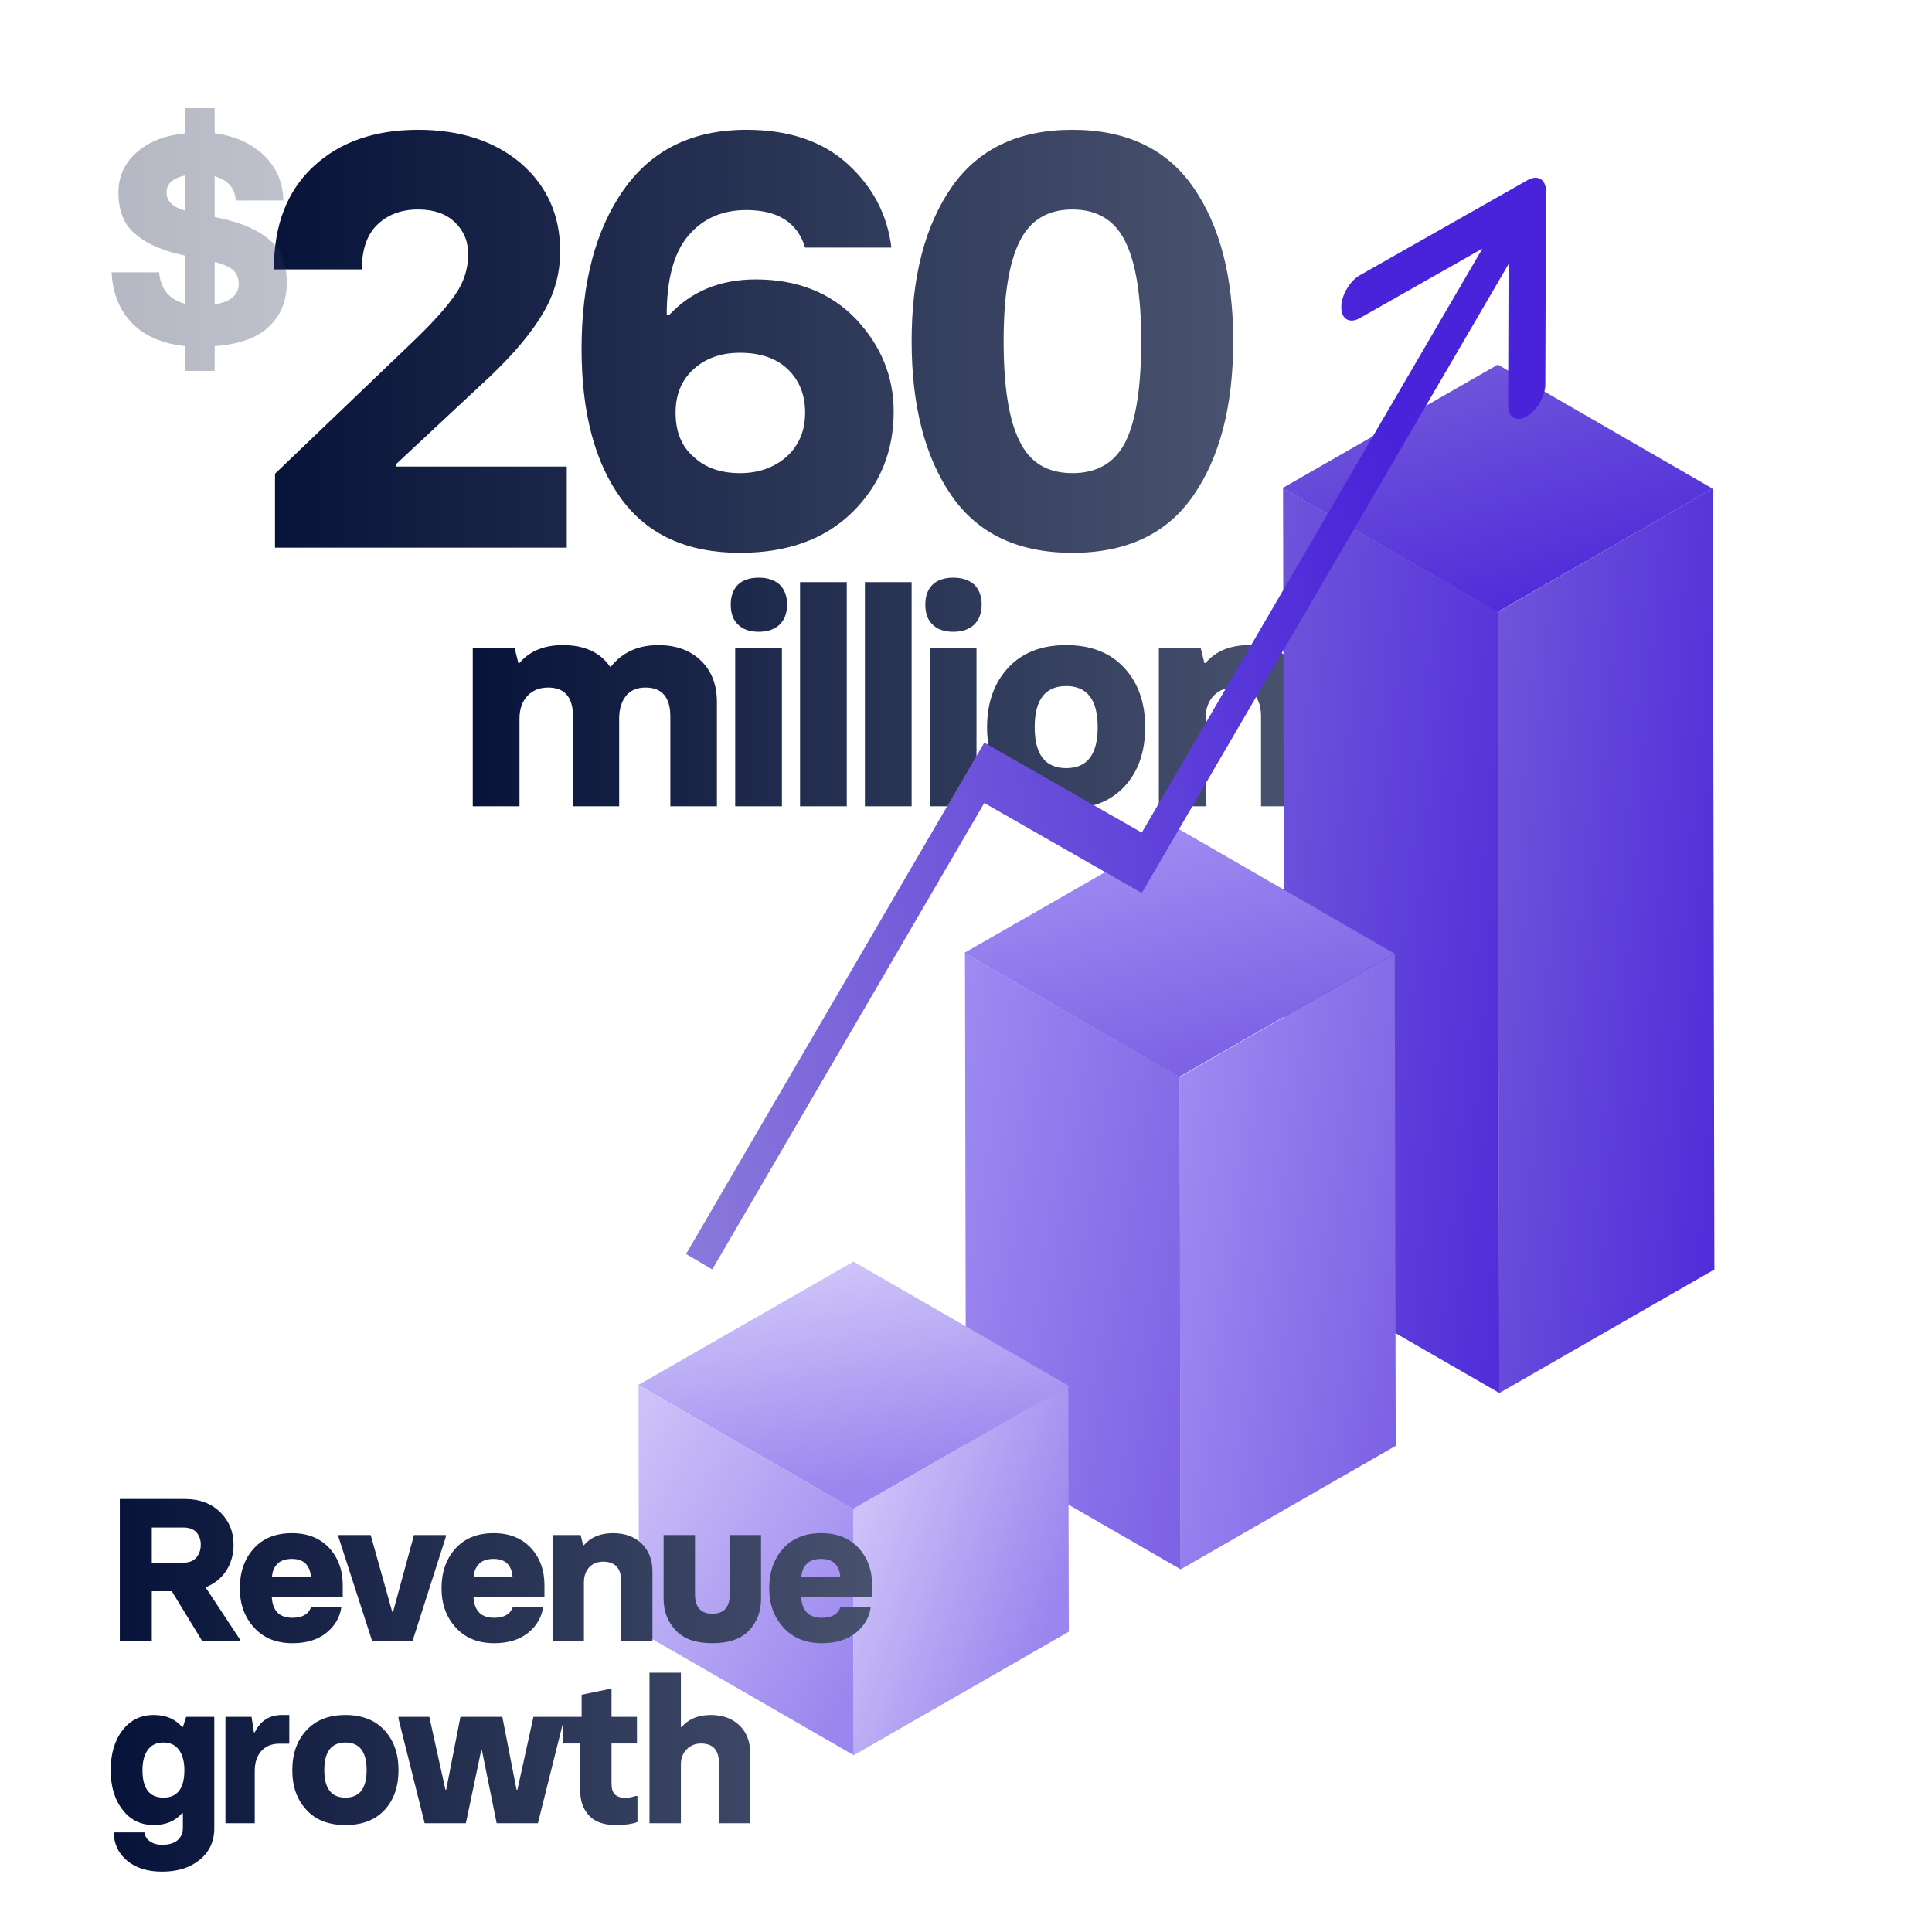 <svg width="170" height="170" viewBox="0 0 170 170" fill="none" xmlns="http://www.w3.org/2000/svg">
<g clip-path="url(#clip0_2957_204376)">
<path d="M57.917 56.764C59.487 56.764 60.74 57.219 61.677 58.13C62.614 59.041 63.083 60.255 63.083 61.773V70.947H58.984V63.062C58.984 61.353 58.255 60.498 56.798 60.498C56.06 60.498 55.492 60.737 55.093 61.214C54.685 61.726 54.481 62.394 54.481 63.218V70.947H50.421V63.062C50.421 61.353 49.693 60.498 48.235 60.498C47.48 60.498 46.878 60.737 46.426 61.214C45.949 61.717 45.711 62.385 45.711 63.218V70.947H41.599V57.011H45.281L45.607 58.338H45.711C46.604 57.288 47.875 56.764 49.523 56.764C51.423 56.764 52.807 57.397 53.675 58.663H53.753C54.759 57.397 56.147 56.764 57.917 56.764ZM66.773 55.592C65.975 55.592 65.363 55.38 64.938 54.955C64.513 54.556 64.3 53.97 64.3 53.198C64.3 52.452 64.513 51.866 64.938 51.441C65.372 51.034 65.983 50.83 66.773 50.83C67.536 50.83 68.148 51.034 68.607 51.441C69.041 51.875 69.258 52.461 69.258 53.198C69.258 53.935 69.041 54.521 68.607 54.955C68.156 55.38 67.545 55.592 66.773 55.592ZM64.691 70.947V57.011H68.803V70.947H64.691ZM70.397 70.947V51.22H74.509V70.947H70.397ZM76.104 70.947V51.22H80.216V70.947H76.104ZM83.893 55.592C83.095 55.592 82.484 55.38 82.058 54.955C81.633 54.556 81.421 53.97 81.421 53.198C81.421 52.452 81.633 51.866 82.058 51.441C82.492 51.034 83.104 50.83 83.893 50.83C84.657 50.83 85.268 51.034 85.728 51.441C86.162 51.875 86.379 52.461 86.379 53.198C86.379 53.935 86.162 54.521 85.728 54.955C85.277 55.38 84.665 55.592 83.893 55.592ZM81.811 70.947V57.011H85.923V70.947H81.811ZM93.816 71.182C91.604 71.182 89.899 70.518 88.702 69.191C87.47 67.881 86.854 66.146 86.854 63.986C86.854 61.843 87.47 60.103 88.702 58.767C89.934 57.431 91.639 56.764 93.816 56.764C95.994 56.764 97.698 57.431 98.93 58.767C100.153 60.095 100.765 61.834 100.765 63.986C100.765 66.146 100.162 67.881 98.956 69.191C97.733 70.518 96.02 71.182 93.816 71.182ZM91.044 63.986C91.044 66.389 91.968 67.59 93.816 67.59C95.664 67.59 96.588 66.389 96.588 63.986C96.588 61.574 95.664 60.368 93.816 60.368C91.968 60.368 91.044 61.574 91.044 63.986ZM101.969 70.947V57.011H105.652L105.977 58.338H106.081C106.975 57.288 108.246 56.764 109.894 56.764C111.456 56.764 112.705 57.219 113.642 58.13C114.587 59.049 115.06 60.264 115.06 61.773V70.947H110.961V63.062C110.961 61.353 110.176 60.498 108.606 60.498C107.851 60.498 107.248 60.737 106.797 61.214C106.32 61.717 106.081 62.385 106.081 63.218V70.947H101.969Z" fill="url(#paint0_linear_2957_204376)"/>
<path d="M24.198 48.191V41.685L36.026 30.361C37.909 28.579 39.254 27.099 40.061 25.922C40.818 24.83 41.196 23.644 41.196 22.366C41.196 21.223 40.792 20.273 39.986 19.517C39.212 18.794 38.145 18.432 36.783 18.432C35.337 18.432 34.151 18.869 33.227 19.744C32.302 20.618 31.84 21.938 31.84 23.703H24.097C24.097 19.836 25.249 16.827 27.552 14.675C29.872 12.506 32.949 11.421 36.783 11.421C40.498 11.421 43.516 12.405 45.837 14.372C48.14 16.373 49.292 18.953 49.292 22.114C49.292 23.997 48.812 25.771 47.854 27.436C46.862 29.167 45.29 31.059 43.138 33.11L34.841 40.853V41.054H49.872V48.191H24.198ZM65.12 48.645C60.479 48.645 56.999 47.065 54.678 43.904C52.342 40.727 51.173 36.321 51.173 30.689C51.173 24.872 52.409 20.206 54.88 16.692C57.352 13.178 60.95 11.421 65.674 11.421C69.407 11.421 72.374 12.421 74.577 14.422C76.796 16.44 78.082 18.895 78.436 21.787H70.844C70.172 19.584 68.448 18.483 65.674 18.483C63.522 18.483 61.807 19.248 60.529 20.778C59.285 22.274 58.663 24.594 58.663 27.738H58.865C60.815 25.637 63.362 24.586 66.507 24.586C70.155 24.586 73.097 25.754 75.334 28.091C77.536 30.445 78.637 33.152 78.637 36.212C78.637 39.743 77.418 42.702 74.98 45.09C72.559 47.46 69.272 48.645 65.12 48.645ZM65.12 41.634C66.734 41.634 68.095 41.155 69.205 40.197C70.298 39.205 70.844 37.91 70.844 36.313C70.844 34.733 70.332 33.455 69.306 32.48C68.297 31.521 66.902 31.042 65.12 31.042C63.455 31.042 62.093 31.521 61.034 32.48C59.975 33.438 59.445 34.716 59.445 36.313C59.445 37.994 59.975 39.289 61.034 40.197C62.043 41.155 63.404 41.634 65.12 41.634ZM105.007 43.602C102.687 46.964 99.139 48.645 94.364 48.645C89.589 48.645 86.042 46.964 83.722 43.602C81.385 40.222 80.216 35.691 80.216 30.008C80.216 24.376 81.385 19.87 83.722 16.49C86.059 13.111 89.606 11.421 94.364 11.421C99.122 11.421 102.67 13.111 105.007 16.49C107.344 19.87 108.513 24.376 108.513 30.008C108.513 35.691 107.344 40.222 105.007 43.602ZM89.724 38.835C90.615 40.701 92.162 41.634 94.364 41.634C96.567 41.634 98.13 40.701 99.055 38.835C99.963 36.969 100.417 34.026 100.417 30.008C100.417 26.04 99.946 23.115 99.005 21.232C98.08 19.365 96.533 18.432 94.364 18.432C92.195 18.432 90.649 19.365 89.724 21.232C88.782 23.115 88.311 26.04 88.311 30.008C88.311 34.06 88.782 37.002 89.724 38.835Z" fill="url(#paint1_linear_2957_204376)"/>
<path opacity="0.3" d="M25.237 24.862C25.237 26.453 24.72 27.74 23.685 28.723C22.659 29.724 21.06 30.301 18.888 30.455V32.636H16.309V30.455C14.3 30.25 12.739 29.578 11.627 28.441C10.524 27.312 9.921 25.82 9.819 23.964H14.001C14.129 25.444 14.898 26.367 16.309 26.735V22.502L16.091 22.451C14.27 22.049 12.88 21.433 11.922 20.604C10.922 19.791 10.422 18.568 10.422 16.935C10.422 15.524 10.956 14.348 12.025 13.408C13.094 12.467 14.522 11.907 16.309 11.727V9.521H18.888V11.727C20.666 11.958 22.116 12.608 23.236 13.677C24.339 14.754 24.904 16.076 24.929 17.64H20.748C20.671 16.546 20.051 15.836 18.888 15.511V19.09L19.221 19.167C21.145 19.56 22.625 20.189 23.659 21.052C24.711 21.925 25.237 23.195 25.237 24.862ZM16.309 15.434C15.206 15.665 14.655 16.165 14.655 16.935C14.655 17.705 15.206 18.239 16.309 18.538V15.434ZM18.888 26.786C20.299 26.555 21.004 25.948 21.004 24.965C21.004 24.469 20.837 24.067 20.504 23.759C20.153 23.46 19.614 23.225 18.888 23.054V26.786Z" fill="url(#paint2_linear_2957_204376)"/>
<rect width="68.519" height="21.824" transform="matrix(-0.002 -1.003 -0.866 -0.499 131.934 122.574)" fill="url(#paint3_linear_2957_204376)"/>
<rect width="68.517" height="21.892" transform="matrix(-0.002 -1.003 -0.865 0.497 150.851 111.705)" fill="url(#paint4_linear_2957_204376)"/>
<rect width="21.892" height="21.827" transform="matrix(0.865 -0.496 -0.866 -0.5 131.76 53.857)" fill="url(#paint5_linear_2957_204376)"/>
<rect width="43.189" height="21.824" transform="matrix(-0.002 -1.003 -0.866 -0.499 103.894 138.088)" fill="url(#paint6_linear_2957_204376)"/>
<rect width="43.189" height="21.892" transform="matrix(-0.002 -1.003 -0.865 0.497 122.811 127.219)" fill="url(#paint7_linear_2957_204376)"/>
<rect width="21.892" height="21.827" transform="matrix(0.865 -0.496 -0.866 -0.5 103.755 94.761)" fill="url(#paint8_linear_2957_204376)"/>
<rect width="21.892" height="21.827" transform="matrix(0.865 -0.496 -0.866 -0.5 75.069 132.781)" fill="url(#paint9_linear_2957_204376)"/>
<rect width="21.599" height="21.824" transform="matrix(-0.002 -1.003 -0.866 -0.499 75.126 154.444)" fill="url(#paint10_linear_2957_204376)"/>
<rect width="21.599" height="21.892" transform="matrix(-0.002 -1.003 -0.865 0.497 94.045 143.575)" fill="url(#paint11_linear_2957_204376)"/>
<path d="M86.608 68.002L87.761 66.004L86.608 65.345L85.455 67.323L86.608 68.002ZM100.466 75.923L99.313 77.921L100.466 78.58L101.62 76.602L100.466 75.923ZM136.031 16.817C136.035 15.774 135.304 15.343 134.4 15.856L119.664 24.215C118.76 24.728 118.024 25.99 118.02 27.033C118.017 28.077 118.747 28.507 119.652 27.994L132.75 20.564L132.701 35.68C132.698 36.723 133.428 37.154 134.332 36.641C135.236 36.128 135.972 34.866 135.976 33.822L136.031 16.817ZM62.674 111.7L87.761 68.681L85.455 67.323L60.367 110.341L62.674 111.7ZM85.455 70L99.313 77.921L101.62 73.925L87.761 66.004L85.455 70ZM101.62 76.602L135.547 18.425L133.241 17.066L99.313 75.244L101.62 76.602Z" fill="url(#paint12_linear_2957_204376)"/>
<path d="M18.086 139.669L21.11 144.257V144.432H17.815L15.114 140.01H13.357V144.432H10.543V131.899H16.276C17.552 131.899 18.59 132.289 19.388 133.07C20.163 133.845 20.55 134.786 20.55 135.893C20.55 136.773 20.335 137.548 19.904 138.218C19.461 138.882 18.855 139.366 18.086 139.669ZM13.357 134.407V137.501H16.128C16.646 137.501 17.034 137.347 17.29 137.038C17.541 136.735 17.666 136.359 17.666 135.91C17.666 135.497 17.541 135.138 17.29 134.835C17.022 134.55 16.635 134.407 16.128 134.407H13.357ZM25.745 144.589C24.317 144.589 23.19 144.132 22.362 143.217C21.523 142.308 21.104 141.155 21.104 139.756C21.104 138.346 21.503 137.189 22.301 136.286C23.117 135.366 24.244 134.905 25.684 134.905C27.059 134.905 28.151 135.336 28.961 136.199C29.76 137.067 30.159 138.16 30.159 139.476V140.49H23.918C23.936 141.073 24.09 141.527 24.381 141.854C24.679 142.186 25.133 142.352 25.745 142.352C26.596 142.352 27.137 142.043 27.371 141.425H30.036C29.914 142.311 29.474 143.063 28.717 143.68C27.953 144.286 26.963 144.589 25.745 144.589ZM23.936 138.76H27.353C27.336 138.299 27.187 137.912 26.907 137.597C26.622 137.312 26.214 137.169 25.684 137.169C25.124 137.169 24.702 137.312 24.416 137.597C24.113 137.9 23.953 138.288 23.936 138.76ZM32.757 144.432L29.786 135.246V135.071H32.617L34.514 141.836H34.584L36.428 135.071H39.225V135.246L36.288 144.432H32.757ZM43.493 144.589C42.066 144.589 40.938 144.132 40.111 143.217C39.272 142.308 38.852 141.155 38.852 139.756C38.852 138.346 39.251 137.189 40.05 136.286C40.865 135.366 41.993 134.905 43.432 134.905C44.807 134.905 45.9 135.336 46.71 136.199C47.508 137.067 47.907 138.16 47.907 139.476V140.49H41.666C41.684 141.073 41.838 141.527 42.13 141.854C42.427 142.186 42.881 142.352 43.493 142.352C44.344 142.352 44.886 142.043 45.119 141.425H47.785C47.662 142.311 47.222 143.063 46.465 143.68C45.702 144.286 44.711 144.589 43.493 144.589ZM41.684 138.76H45.101C45.084 138.299 44.935 137.912 44.656 137.597C44.37 137.312 43.962 137.169 43.432 137.169C42.873 137.169 42.45 137.312 42.165 137.597C41.862 137.9 41.701 138.288 41.684 138.76ZM48.618 144.432V135.071H51.091L51.31 135.963H51.38C51.98 135.258 52.833 134.905 53.941 134.905C54.989 134.905 55.828 135.211 56.458 135.823C57.093 136.441 57.41 137.256 57.41 138.27V144.432H54.657V139.136C54.657 137.988 54.13 137.414 53.075 137.414C52.568 137.414 52.163 137.574 51.86 137.894C51.54 138.232 51.38 138.681 51.38 139.24V144.432H48.618ZM64.213 135.071H66.966V140.691C66.966 141.787 66.617 142.71 65.917 143.462C65.201 144.214 64.126 144.589 62.692 144.589H62.675C61.236 144.589 60.166 144.214 59.467 143.462C58.751 142.71 58.392 141.787 58.392 140.691V135.071H61.154V140.281C61.154 141.423 61.667 141.994 62.692 141.994C63.706 141.994 64.213 141.423 64.213 140.281V135.071ZM72.327 144.589C70.899 144.589 69.772 144.132 68.944 143.217C68.105 142.308 67.686 141.155 67.686 139.756C67.686 138.346 68.085 137.189 68.883 136.286C69.699 135.366 70.826 134.905 72.266 134.905C73.641 134.905 74.733 135.336 75.543 136.199C76.341 137.067 76.741 138.16 76.741 139.476V140.49H70.5C70.518 141.073 70.672 141.527 70.963 141.854C71.26 142.186 71.715 142.352 72.327 142.352C73.178 142.352 73.719 142.043 73.953 141.425H76.618C76.496 142.311 76.056 143.063 75.299 143.68C74.535 144.286 73.545 144.589 72.327 144.589ZM70.518 138.76H73.935C73.918 138.299 73.769 137.912 73.489 137.597C73.204 137.312 72.796 137.169 72.266 137.169C71.706 137.169 71.284 137.312 70.998 137.597C70.695 137.9 70.535 138.288 70.518 138.76ZM14.266 164.689C12.996 164.689 11.976 164.374 11.207 163.745C10.426 163.104 10.027 162.268 10.01 161.236H12.71C12.745 161.563 12.906 161.825 13.191 162.023C13.482 162.227 13.841 162.329 14.266 162.329C14.849 162.329 15.303 162.192 15.63 161.918C15.938 161.644 16.093 161.286 16.093 160.843V159.541H16.023C15.429 160.24 14.598 160.589 13.532 160.589C12.372 160.589 11.455 160.138 10.779 159.235C10.085 158.349 9.739 157.19 9.739 155.756C9.739 154.323 10.085 153.154 10.779 152.251C11.466 151.354 12.384 150.905 13.532 150.905C14.592 150.905 15.423 151.258 16.023 151.963H16.093L16.381 151.071H18.855V160.878C18.855 162.026 18.424 162.952 17.561 163.657C16.716 164.345 15.618 164.689 14.266 164.689ZM12.536 155.756C12.536 157.37 13.15 158.177 14.38 158.177C15.609 158.177 16.224 157.37 16.224 155.756C16.224 155.034 16.073 154.451 15.77 154.008C15.455 153.554 14.992 153.326 14.38 153.326C13.762 153.326 13.296 153.554 12.981 154.008C12.684 154.439 12.536 155.022 12.536 155.756ZM19.837 160.432V151.071H22.135L22.345 152.435H22.415C22.91 151.415 23.711 150.905 24.818 150.905H25.456V153.431H24.565C23.912 153.431 23.394 153.641 23.009 154.06C22.613 154.492 22.415 155.077 22.415 155.817V160.432H19.837ZM30.398 160.589C28.912 160.589 27.767 160.144 26.963 159.252C26.135 158.372 25.721 157.207 25.721 155.756C25.721 154.317 26.135 153.149 26.963 152.251C27.79 151.354 28.935 150.905 30.398 150.905C31.86 150.905 33.005 151.354 33.832 152.251C34.654 153.143 35.065 154.311 35.065 155.756C35.065 157.207 34.66 158.372 33.85 159.252C33.028 160.144 31.878 160.589 30.398 160.589ZM28.536 155.756C28.536 157.37 29.156 158.177 30.398 158.177C31.639 158.177 32.259 157.37 32.259 155.756C32.259 154.136 31.639 153.326 30.398 153.326C29.156 153.326 28.536 154.136 28.536 155.756ZM37.366 160.432L35.068 151.246V151.071H37.777L39.193 157.478H39.263L40.513 151.071H44.201L45.451 157.478H45.53L46.937 151.071H49.629V151.246L47.33 160.432H43.703L42.409 154.026H42.339L40.993 160.432H37.366ZM54.185 160.589C53.136 160.589 52.356 160.316 51.843 159.768C51.319 159.208 51.056 158.486 51.056 157.6V153.414H49.535V151.071H51.179V149.122L53.635 148.615H53.809V151.071H56.047V153.414H53.809V156.945C53.809 157.382 53.906 157.696 54.098 157.889C54.302 158.093 54.608 158.195 55.016 158.195C55.319 158.195 55.616 158.142 55.907 158.037H56.091V160.327C55.607 160.502 54.972 160.589 54.185 160.589ZM57.151 160.432V147.182H59.913V151.963H59.983C60.583 151.258 61.437 150.905 62.544 150.905C63.598 150.905 64.44 151.211 65.07 151.823C65.699 152.435 66.014 153.251 66.014 154.27V160.432H63.26V155.136C63.26 153.988 62.736 153.414 61.687 153.414C61.186 153.414 60.767 153.583 60.429 153.921C60.085 154.264 59.913 154.704 59.913 155.24V160.432H57.151Z" fill="url(#paint13_linear_2957_204376)"/>
</g>
<defs>
<linearGradient id="paint0_linear_2957_204376" x1="40.272" y1="61.947" x2="116.27" y2="61.947" gradientUnits="userSpaceOnUse">
<stop stop-color="#061238"/>
<stop offset="1" stop-color="#4B5470"/>
</linearGradient>
<linearGradient id="paint1_linear_2957_204376" x1="22.281" y1="30.192" x2="111.28" y2="30.192" gradientUnits="userSpaceOnUse">
<stop stop-color="#061238"/>
<stop offset="1" stop-color="#4B5470"/>
</linearGradient>
<linearGradient id="paint2_linear_2957_204376" x1="9.293" y1="26.409" x2="40.27" y2="26.409" gradientUnits="userSpaceOnUse">
<stop stop-color="#061238"/>
<stop offset="1" stop-color="#4B5470"/>
</linearGradient>
<linearGradient id="paint3_linear_2957_204376" x1="132.075" y1="40.341" x2="126.203" y2="-19.044" gradientUnits="userSpaceOnUse">
<stop stop-color="#8978DB"/>
<stop offset="1" stop-color="#4823D9"/>
</linearGradient>
<linearGradient id="paint4_linear_2957_204376" x1="132.071" y1="40.466" x2="126.163" y2="-19.099" gradientUnits="userSpaceOnUse">
<stop stop-color="#8978DB"/>
<stop offset="1" stop-color="#4823D9"/>
</linearGradient>
<linearGradient id="paint5_linear_2957_204376" x1="42.198" y1="40.347" x2="25.256" y2="-14.383" gradientUnits="userSpaceOnUse">
<stop stop-color="#8978DB"/>
<stop offset="1" stop-color="#4823D9"/>
</linearGradient>
<linearGradient id="paint6_linear_2957_204376" x1="46.053" y1="23.193" x2="40.586" y2="-9.11" gradientUnits="userSpaceOnUse">
<stop stop-color="#A08DF2"/>
<stop offset="1" stop-color="#795EE3"/>
</linearGradient>
<linearGradient id="paint7_linear_2957_204376" x1="46.053" y1="23.265" x2="40.553" y2="-9.133" gradientUnits="userSpaceOnUse">
<stop stop-color="#A08DF2"/>
<stop offset="1" stop-color="#795EE3"/>
</linearGradient>
<linearGradient id="paint8_linear_2957_204376" x1="23.344" y1="23.196" x2="13.358" y2="-6.702" gradientUnits="userSpaceOnUse">
<stop stop-color="#A08DF2"/>
<stop offset="1" stop-color="#795EE3"/>
</linearGradient>
<linearGradient id="paint9_linear_2957_204376" x1="25.923" y1="20.274" x2="13.811" y2="-4.006" gradientUnits="userSpaceOnUse">
<stop stop-color="#CFC5F9"/>
<stop offset="1" stop-color="#9A86EE"/>
</linearGradient>
<linearGradient id="paint10_linear_2957_204376" x1="25.576" y1="20.271" x2="13.369" y2="-3.875" gradientUnits="userSpaceOnUse">
<stop stop-color="#CFC5F9"/>
<stop offset="1" stop-color="#9A86EE"/>
</linearGradient>
<linearGradient id="paint11_linear_2957_204376" x1="25.576" y1="20.334" x2="13.309" y2="-3.857" gradientUnits="userSpaceOnUse">
<stop stop-color="#CFC5F9"/>
<stop offset="1" stop-color="#9A86EE"/>
</linearGradient>
<linearGradient id="paint12_linear_2957_204376" x1="61.52" y1="109.67" x2="133.19" y2="96.123" gradientUnits="userSpaceOnUse">
<stop stop-color="#8978DB"/>
<stop offset="1" stop-color="#4823D9"/>
</linearGradient>
<linearGradient id="paint13_linear_2957_204376" x1="9.293" y1="146.432" x2="80.115" y2="146.432" gradientUnits="userSpaceOnUse">
<stop stop-color="#061238"/>
<stop offset="1" stop-color="#4B5470"/>
</linearGradient>
<clipPath id="clip0_2957_204376">
<rect width="170" height="170" fill="white"/>
</clipPath>
</defs>
</svg>
